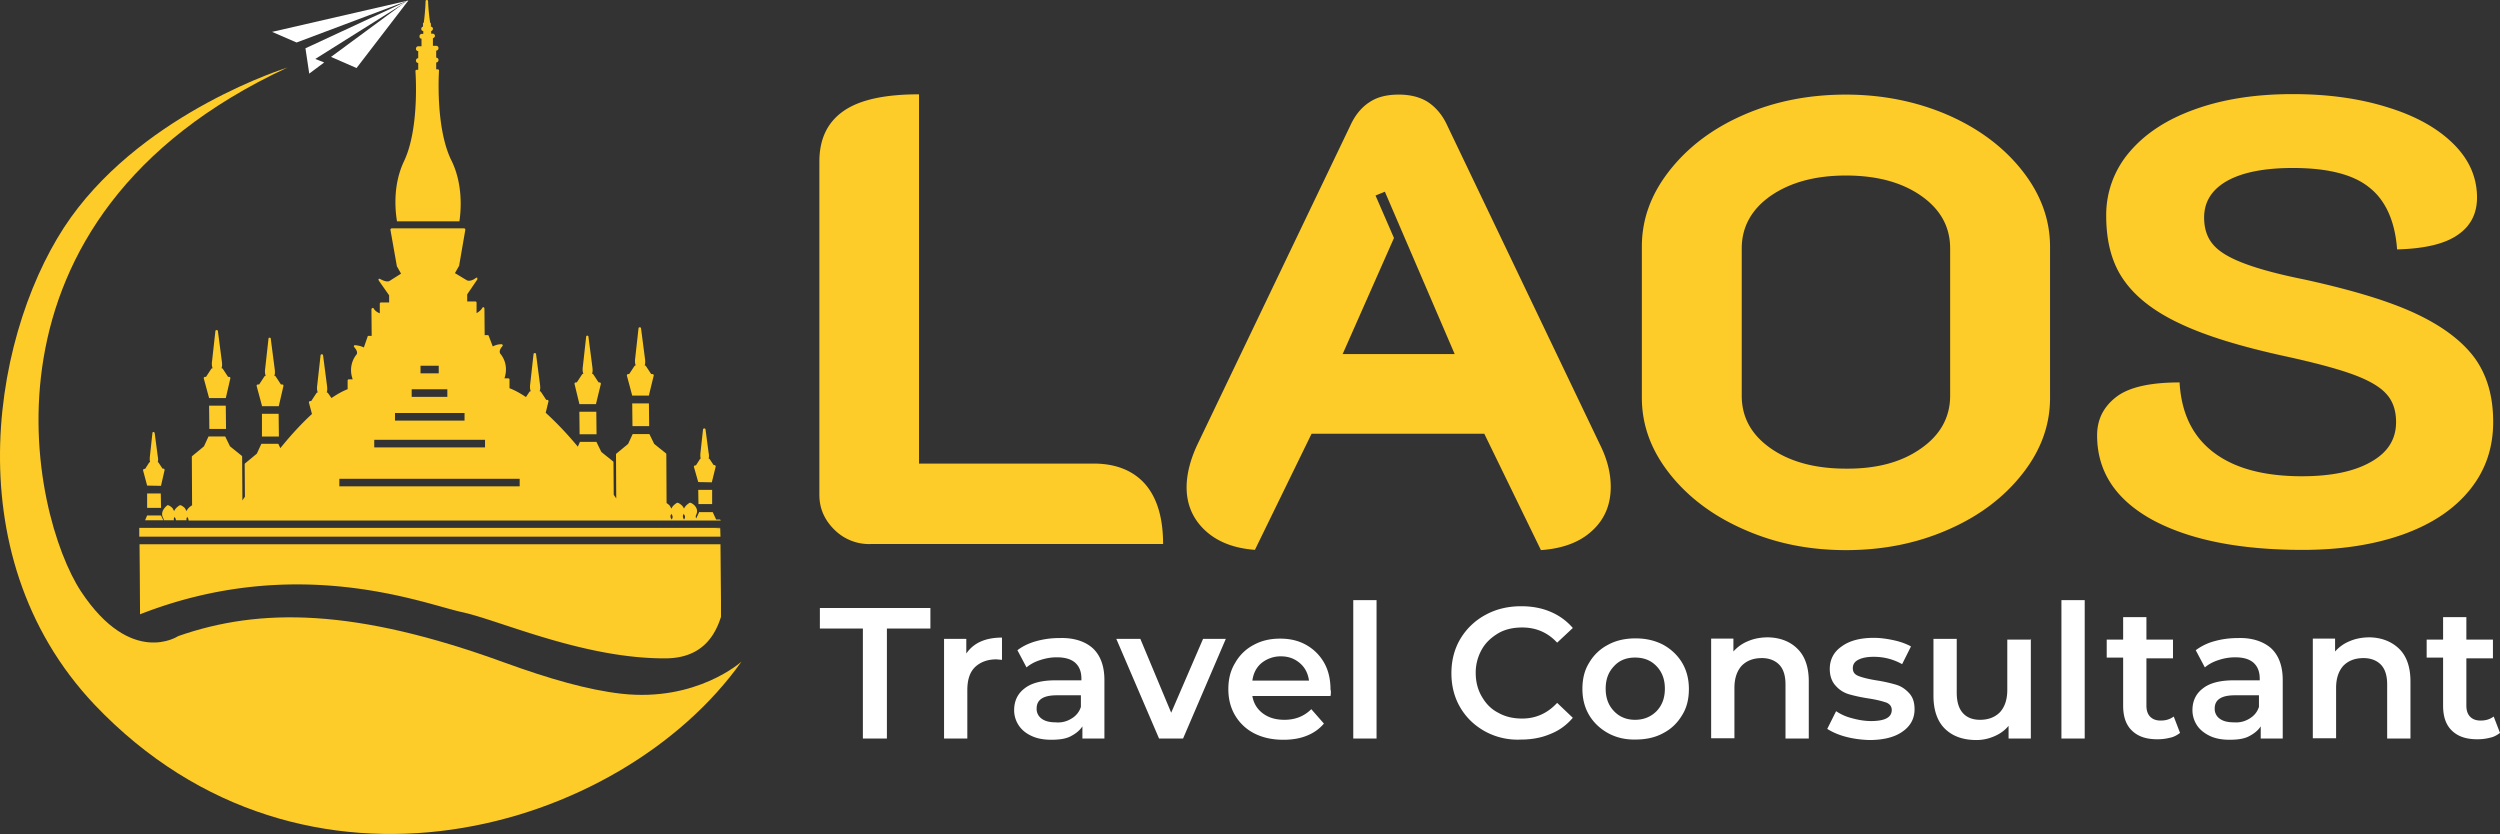 <svg xmlns="http://www.w3.org/2000/svg" width="149.885" height="50" viewBox="444.422 156.472 149.885 50" xmlns:v="https://vecta.io/nano"><rect x="444.422" y="156.472" width="149.885" height="50" fill="#333333" stroke="none"/><path fill="#fecc28" d="M488.876 196.14s-2.684 2.426-7.188 1.925c-2.017-.228-4.337-.895-7.005-1.864-8.977-3.275-14.678-3.306-19.576-1.593 0 0-2.805 1.881-5.823-2.668-3.002-4.549-7.112-22.366 12.373-31.419 0 0-8.4 2.593-12.979 8.977-4.564 6.368-7.233 20.091 1.425 29.235 12.586 13.221 31.556 7.58 38.773-2.593z"/><g fill="#fff"><path d="M460.733 158.383l1.471.637 6.611-2.487-4.548 3.351 1.531.667 3.108-4.049z"/><path d="M462.962 160.885l-.227-1.517 6.171-2.866-5.58 3.503.531.212z"/></g><path d="M494.457 188.239c-.606-.591-.91-1.289-.91-2.093v-19.985c0-1.38.5-2.381 1.471-3.048s2.472-.986 4.503-.986v22.138h10.463c1.35 0 2.38.425 3.093 1.229.712.819 1.077 2.017 1.077 3.593H496.67a2.94 2.94 0 0 1-2.213-.848zm22.213.031c-.728-.683-1.106-1.547-1.106-2.578 0-.804.227-1.668.637-2.547l9.174-19.136c.288-.637.683-1.107 1.152-1.41.47-.318 1.062-.455 1.759-.455s1.289.152 1.759.455c.471.318.864.773 1.152 1.41l9.159 19.136c.439.879.637 1.729.637 2.517 0 1.061-.364 1.94-1.107 2.623-.728.683-1.759 1.077-3.078 1.168l-3.396-6.975h-10.356l-3.396 6.96c-1.261-.092-2.261-.486-2.99-1.168zm14.967-10.569l-4.186-9.735-.561.228 1.106 2.547-3.078 6.96h6.719zm17.331 10.508c-1.865-.819-3.351-1.941-4.458-3.351s-1.652-2.912-1.652-4.549v-9.052c0-1.638.546-3.139 1.652-4.549s2.578-2.533 4.458-3.351 3.912-1.213 6.126-1.213 4.276.425 6.126 1.229c1.865.819 3.352 1.941 4.458 3.351s1.653 2.926 1.653 4.549v9.052c0 1.638-.546 3.139-1.653 4.549s-2.578 2.532-4.458 3.351c-1.865.819-3.896 1.229-6.126 1.229s-4.245-.411-6.126-1.245zm10.63-4.853c1.152-.803 1.743-1.865 1.743-3.154v-8.84c0-1.304-.591-2.35-1.743-3.154s-2.654-1.213-4.504-1.213c-1.834 0-3.336.409-4.504 1.213-1.152.804-1.743 1.865-1.743 3.154v8.84c0 1.304.591 2.351 1.743 3.154s2.654 1.213 4.504 1.213c1.85.016 3.352-.394 4.504-1.213zm13.86 4.277c-2.199-1.213-3.306-2.896-3.306-5.064 0-.94.379-1.699 1.137-2.29s2.032-.879 3.807-.879c.105 1.85.788 3.245 2.047 4.2s3.017 1.425 5.292 1.425c1.759 0 3.139-.288 4.14-.864 1-.561 1.501-1.35 1.501-2.38 0-.683-.183-1.244-.562-1.668-.379-.44-1.03-.819-1.956-1.168-.939-.349-2.289-.712-4.094-1.107-2.714-.591-4.837-1.243-6.384-1.986-1.547-.728-2.653-1.607-3.351-2.623-.698-1.001-1.031-2.29-1.031-3.806a5.78 5.78 0 0 1 1.395-3.836c.94-1.107 2.229-1.957 3.928-2.563 1.683-.606 3.624-.91 5.853-.91 2.108 0 3.988.258 5.687.789 1.683.516 2.987 1.243 3.942 2.184s1.426 2.017 1.426 3.229c0 .94-.364 1.683-1.122 2.214-.759.546-1.957.849-3.67.895-.121-1.698-.697-2.957-1.668-3.715-.971-.789-2.518-1.167-4.579-1.167-1.698 0-3.018.258-3.942.773-.91.516-1.38 1.243-1.38 2.199 0 .667.182 1.198.53 1.607.349.425.955.789 1.819 1.122s2.077.667 3.67.986c2.76.606 4.974 1.258 6.611 2.017s2.82 1.653 3.578 2.669c.759 1.046 1.122 2.32 1.122 3.852 0 1.546-.454 2.896-1.395 4.063s-2.26 2.047-3.973 2.669c-1.729.621-3.746.94-6.065.94-3.806-.002-6.794-.61-9.007-1.807z" fill="#fecc28"/><path d="M496.185 194.153h-2.608v-1.229h6.626v1.229h-2.608v6.596h-1.44v-6.596h.03zm8.31.545v1.335l-.334-.03c-.545 0-.97.167-1.289.47-.318.318-.455.773-.455 1.38v2.896h-1.395v-5.975h1.334v.88c.425-.622 1.123-.956 2.139-.956zm5.443.638c.455.424.698 1.061.698 1.91v3.503h-1.319v-.729c-.167.258-.424.455-.728.607s-.697.196-1.152.196c-.439 0-.849-.075-1.167-.228-.333-.151-.591-.363-.773-.637a1.64 1.64 0 0 1-.273-.909c0-.531.197-.971.606-1.289.41-.334 1.031-.5 1.88-.5h1.547v-.092c0-.424-.121-.728-.364-.955-.258-.228-.622-.333-1.122-.333-.334 0-.667.061-.986.166-.333.106-.606.258-.819.44l-.546-1.031c.318-.243.698-.425 1.137-.546a5.18 5.18 0 0 1 1.395-.183c.849-.028 1.531.2 1.986.61zm-1.273 4.215a1.23 1.23 0 0 0 .561-.697v-.697h-1.44c-.804 0-1.213.258-1.213.788a.71.71 0 0 0 .288.606c.197.151.47.228.849.228a1.5 1.5 0 0 0 .955-.228zm9.25-4.777l-2.563 5.975h-1.44l-2.563-5.975h1.441l1.85 4.428 1.911-4.428h1.364 0zm6.277 3.427h-4.686c.075.44.288.789.637 1.047s.773.379 1.289.379c.667 0 1.198-.228 1.607-.637l.758.864c-.273.318-.606.561-1.031.728-.409.167-.879.242-1.395.242-.668 0-1.229-.121-1.744-.379a2.82 2.82 0 0 1-1.152-1.076c-.272-.455-.409-.985-.409-1.577s.121-1.107.409-1.577a2.71 2.71 0 0 1 1.106-1.076c.471-.258.986-.379 1.593-.379.591 0 1.106.121 1.562.379a2.82 2.82 0 0 1 1.077 1.076c.258.455.379 1.001.379 1.607.03.061.03.212 0 .379zm-4.125-1.986c-.318.258-.5.622-.561 1.062h3.396c-.061-.439-.242-.788-.546-1.046-.318-.273-.683-.409-1.138-.409a1.82 1.82 0 0 0-1.151.393zm5.489-3.761h1.396v8.295h-1.396v-8.295zm7.931 7.885c-.637-.348-1.138-.818-1.501-1.425s-.546-1.304-.546-2.077.182-1.471.546-2.077a3.88 3.88 0 0 1 1.501-1.426c.637-.349 1.35-.516 2.138-.516.637 0 1.229.106 1.759.334a3.59 3.59 0 0 1 1.335.97l-.94.88c-.561-.606-1.259-.91-2.093-.91-.53 0-1.03.106-1.44.349s-.758.562-.985.971a2.8 2.8 0 0 0-.364 1.41c0 .515.122 1.001.364 1.41.243.425.562.759.985.971.425.242.895.349 1.44.349.819 0 1.517-.318 2.093-.94l.94.895c-.364.425-.804.759-1.35.971-.531.228-1.122.334-1.759.334a4.08 4.08 0 0 1-2.123-.473zm7.354.092c-.471-.258-.865-.622-1.138-1.077s-.409-.985-.409-1.577.121-1.121.409-1.576a2.78 2.78 0 0 1 1.138-1.077c.47-.258 1.03-.379 1.637-.379s1.153.121 1.653.379c.47.258.864.622 1.137 1.077s.41.985.41 1.576-.121 1.122-.41 1.577c-.272.455-.637.819-1.137 1.077-.47.258-1.031.379-1.653.379-.621.014-1.167-.122-1.637-.379zm2.896-1.32c.334-.349.501-.788.501-1.35s-.167-1.001-.501-1.35-.758-.516-1.289-.516c-.516 0-.939.167-1.258.516-.334.349-.501.788-.501 1.35s.167 1.001.501 1.35.758.516 1.258.516c.531 0 .956-.183 1.289-.516zm8.446-3.745c.455.439.683 1.106.683 1.956v3.427h-1.396v-3.245c0-.516-.121-.91-.364-1.168s-.606-.409-1.046-.409c-.516 0-.91.151-1.213.455-.288.318-.439.758-.439 1.334v3.018h-1.396v-5.974h1.335v.772a2.32 2.32 0 0 1 .879-.621c.349-.151.758-.228 1.198-.228.713.015 1.32.243 1.759.683zm2.897 5.277c-.455-.121-.819-.288-1.107-.47l.531-1.062a3 3 0 0 0 .97.425c.38.105.759.166 1.123.166.849 0 1.243-.227 1.243-.667 0-.197-.106-.349-.318-.439-.228-.076-.546-.167-1.031-.243-.501-.075-.896-.166-1.214-.257a1.68 1.68 0 0 1-.803-.516c-.228-.243-.35-.592-.35-1.001 0-.562.243-1.031.713-1.35.471-.349 1.122-.516 1.926-.516.409 0 .819.061 1.229.151s.758.228 1.001.364l-.531 1.062c-.516-.288-1.076-.44-1.698-.44-.409 0-.713.062-.94.183s-.318.288-.318.5c0 .228.106.379.35.471.228.091.591.182 1.062.258a9.19 9.19 0 0 1 1.167.257c.318.092.562.258.789.501s.333.546.333.985c0 .546-.242 1.001-.728 1.334-.471.334-1.138.501-1.986.501-.489-.016-.958-.076-1.413-.197zm11.099-5.869v5.975h-1.335v-.758c-.228.272-.5.47-.849.621s-.698.228-1.077.228c-.804 0-1.425-.228-1.88-.667s-.697-1.107-.697-1.986v-3.412h1.395v3.229c0 .531.121.94.364 1.214s.591.409 1.031.409c.5 0 .895-.151 1.197-.455.288-.318.439-.758.439-1.335v-3.017h1.426v-.046h-.014zm1.834-2.32h1.396v8.295h-1.396v-8.295zm7.112 7.961c-.167.121-.364.243-.607.288a2.95 2.95 0 0 1-.758.091c-.667 0-1.152-.166-1.517-.516s-.53-.849-.53-1.501v-2.881h-.985v-1.076h.985v-1.35h1.395v1.35h1.593v1.122h-1.593v2.835c0 .288.076.516.228.667s.35.228.622.228c.318 0 .561-.075.788-.242l.379.985zm5.458-5.079c.455.424.698 1.061.698 1.91v3.503h-1.319v-.729c-.167.258-.425.455-.729.607s-.697.196-1.152.196c-.439 0-.849-.075-1.167-.228s-.592-.363-.773-.637a1.65 1.65 0 0 1-.273-.909c0-.531.197-.971.607-1.289.409-.334 1.03-.5 1.88-.5h1.547v-.092c0-.424-.122-.728-.364-.955-.258-.228-.622-.333-1.122-.333a3.15 3.15 0 0 0-.985.166c-.334.106-.606.258-.819.44l-.546-1.031a3.29 3.29 0 0 1 1.138-.546c.44-.121.895-.183 1.395-.183.832-.028 1.515.2 1.984.61zm-1.288 4.215c.272-.167.454-.379.561-.697v-.697h-1.44c-.804 0-1.213.258-1.213.788a.71.71 0 0 0 .288.606c.197.151.47.228.849.228.378.03.682-.061.955-.228zm8.961-4.185c.455.439.683 1.106.683 1.956v3.427h-1.396v-3.245c0-.516-.121-.91-.363-1.168s-.606-.409-1.047-.409c-.516 0-.909.151-1.213.455-.288.318-.439.758-.439 1.334v3.018h-1.396v-5.974h1.335v.772a2.32 2.32 0 0 1 .879-.621c.35-.151.759-.228 1.198-.228.698.015 1.304.243 1.759.683zm6.051 5.049c-.167.121-.364.243-.607.288a2.95 2.95 0 0 1-.758.091c-.667 0-1.152-.166-1.517-.516s-.53-.849-.53-1.501v-2.881h-.985v-1.076h.985v-1.35h1.395v1.35h1.593v1.122h-1.593v2.835c0 .288.076.516.228.667s.349.228.622.228c.318 0 .561-.075.788-.242l.379.985z" fill="#fff"/><g fill="#fecc28"><path d="M479.157 180.688v.015h1.001v-.03l.288-1.183c0-.015 0-.045-.015-.061s-.031-.03-.061-.03h-.061l-.318-.485c-.015-.015-.03-.03-.061-.03h-.015c.045-.106.045-.258.015-.455l-.228-1.759v-.03c-.03-.061-.137-.061-.137.015h0l-.197 1.774c-.03.197-.015.349.03.455h-.015a.12.12 0 0 0-.061.03l-.318.485h-.061a.12.12 0 0 0-.061.03c-.016.015-.015.045-.015.061l.29 1.198zm4.17-.03h-1.001l.015 1.364h1.001zm-1.001-.47h0 1.001v-.015l.288-1.183c0-.015 0-.046-.015-.061s-.03-.03-.061-.03h-.076l-.318-.485c-.015-.015-.03-.03-.061-.03h-.015c.045-.106.045-.258.015-.455l-.228-1.759c0-.045-.03-.076-.076-.076s-.076.03-.076.061h0l-.197 1.774c-.03.197-.015.349.03.455h-.015c-.015 0-.045.016-.061.03l-.318.485h-.061a.12.12 0 0 0-.061.03c-.016.015-.015.046-.015.061l.32 1.198zm-29.083 5.397h0l.834.015v-.015l.212-.925c0-.015 0-.045-.015-.061s-.03-.031-.061-.031h-.046l-.243-.364c-.015-.015-.03-.03-.045-.03.03-.091.03-.197 0-.349l-.182-1.38h0c0-.015-.015-.03-.015-.045-.015-.015-.046-.03-.076-.03-.03.015-.045.03-.045.061l-.151 1.395c-.016.136-.016.258.015.349a.12.12 0 0 0-.061.03l-.242.379h-.046a.12.12 0 0 0-.061.03c-.016.015-.015.047-.015.062l.243.909zm26.93-4.427h-1.016l.015 1.349h1.016zm6.125 5.534h.82v-.849h-.834zm-26.171-5.898v.03h1.016v-.03l.273-1.183c0-.015 0-.045-.015-.061s-.03-.03-.061-.03h-.076l-.318-.485c-.015-.015-.03-.03-.061-.03h-.016c.046-.106.046-.258.016-.455l-.228-1.759v-.03c-.03-.061-.137-.061-.137.015h0l-.197 1.774c-.03.197-.015.349.031.455h-.015c-.016 0-.046.015-.061.03l-.318.485h-.076a.12.12 0 0 0-.061.03c-.016.015-.015.045-.015.061l.319 1.183zm-7.355 7.566v.288h34.846l-.015-.5h-.319l.319-.015v-.015h-34.831zm1.29-2.304h-.819v.864h.834zm.151 1.607l-.136-.288h0-.834 0l-.121.288zm32.071-2.289h0l.818.015v-.015l.228-.925c0-.015 0-.045-.015-.061s-.03-.03-.061-.03h-.045l-.243-.364c-.015-.015-.03-.031-.061-.031.03-.091.03-.197 0-.349l-.182-1.38c0-.045-.03-.076-.076-.076s-.076.03-.076.061h0l-.152 1.395c-.015.137-.015.258.015.349-.015 0-.03.016-.045.031l-.243.379h-.045a.12.12 0 0 0-.061.03c-.016.015-.015.045-.015.061l.259.91zm-14.315-15.649c.122-.849.167-2.32-.485-3.639-.97-1.956-.743-5.337-.743-5.368 0-.015 0-.045-.015-.061s-.03-.03-.046-.03h-.106v-.41c.076 0 .137-.061.137-.151 0-.076-.061-.137-.137-.137v-.424c.076 0 .137-.061.137-.152 0-.076-.061-.136-.137-.136h-.197v-.455c.061-.015.122-.076.122-.137 0-.076-.061-.136-.137-.136h-.091v-.152c.061-.015.106-.076.106-.136 0-.076-.045-.121-.121-.136v-.167c0-.03-.03-.061-.045-.076-.106-.652-.122-1.259-.122-1.274 0-.045-.03-.076-.076-.076s-.076.03-.076.076c0 0-.015.622-.106 1.274-.031.015-.046.03-.046.076v.167c-.061.015-.106.076-.106.136 0 .076.045.121.121.136v.167h-.091c-.076 0-.136.061-.136.152 0 .076.045.136.121.136v.455h-.197c-.076 0-.136.061-.136.151 0 .076.061.137.136.137v.424c-.076 0-.136.061-.136.152 0 .076.061.136.136.136v.41h-.106c-.015 0-.045.015-.045.03-.015.015-.015.03-.015.061s.258 3.396-.683 5.383c-.637 1.334-.561 2.775-.424 3.609h3.745v-.015z"/><path d="M454.152 187.193a.47.47 0 0 0 .061.349c.015.045.03.091.03.122h.606c-.015-.076 0-.122 0-.122l.045-.091c.015.061.045.091.045.091.015.045.03.091.03.122h.637c-.015-.076 0-.122 0-.122l.046-.091c.015.061.045.091.045.091.015.045.03.091.03.137h31.903c0-.03-.03-.061-.076-.061h-.197l-.197-.425v-.015h-.834v.03l-.167.349c-.045-.106-.015-.182-.015-.182.137-.258.045-.455-.061-.576-.061-.076-.243-.212-.318-.182-.167.106-.273.212-.334.349-.03-.061-.061-.121-.091-.151-.061-.076-.258-.228-.333-.197-.167.106-.273.212-.333.349l-.091-.167c-.03-.046-.121-.122-.197-.167l-.015-2.926c0-.031-.015-.046-.031-.061l-.697-.561-.288-.591h-1.001 0l-.273.591-.697.576c-.015.015-.03.031-.03.061l.015 2.638c-.045-.076-.106-.151-.152-.228l-.015-1.941c0-.03-.015-.045-.03-.061l-.697-.561-.288-.591v-.015h-1.001v.015l-.121.273c-.728-.879-1.38-1.532-1.926-2.032l.167-.683c0-.015 0-.045-.015-.061s-.03-.03-.061-.03h-.061l-.318-.485c-.015-.015-.03-.03-.061-.03h-.016c.046-.106.046-.258.016-.455l-.228-1.759c0-.045-.03-.076-.076-.076s-.076.03-.076.061h0l-.197 1.774c-.03.197-.015.349.031.455h-.016a.12.12 0 0 0-.061.03l-.212.318c-.516-.349-.865-.485-.986-.531v-.515c0-.046-.03-.076-.076-.076h-.228c.303-.895-.243-1.471-.243-1.471-.136-.197.121-.455.121-.455.015-.015.031-.045.015-.076s-.045-.045-.061-.045c-.197 0-.364.045-.531.136l-.243-.637c-.015-.03-.03-.045-.061-.045h-.182l-.015-1.592c0-.03-.015-.061-.046-.076s-.061 0-.076.03c-.091.151-.228.258-.349.318v-.622c0-.045-.03-.076-.076-.076h-.485v-.425l.576-.849c.015-.015.03-.03.03-.061h0 0 0 0 0v-.015-.015-.015-.015-.015-.016h0 0 0-.015-.015H473c-.015 0-.03 0-.045.016-.364.272-.561.136-.576.121h0l-.682-.409.258-.455v-.015-.015l.364-2.108c0-.015 0-.045-.015-.061s-.03-.03-.061-.03h-.106 0-4.064 0-.167c-.016 0-.046.015-.061.03s-.015.045-.015.061l.379 2.138h0 0v.015.015l.257.455-.667.424h0c-.167.122-.485-.045-.591-.106-.015-.015-.061-.015-.076 0h0 0c-.015.015-.015.015-.015.03-.015.015 0 .045.015.061 0 .015.015.015.015.03l.606.864v.425h-.485c-.045 0-.076.03-.076.076v.576c-.152-.061-.288-.151-.364-.288-.015-.03-.045-.045-.076-.03s-.061.045-.061.076l.015 1.592h-.182c-.03 0-.061.015-.061.045l-.227.652c-.152-.076-.334-.122-.531-.137-.03 0-.061.015-.061.045-.015.03 0 .061.016.076 0 0 .257.258.136.44 0 0-.546.591-.228 1.486h-.228c-.045 0-.076.03-.076.076v.516c-.121.045-.455.182-.97.53l-.212-.303c-.015-.015-.03-.03-.061-.03h-.015c.045-.106.045-.258.015-.455l-.228-1.759c0-.045-.03-.076-.076-.076s-.076.03-.076.061h0l-.197 1.774c-.031.197-.015.349.03.455h-.015c-.015 0-.046.015-.061.03l-.318.485h-.061a.12.12 0 0 0-.061.03c-.016.015-.015.045-.015.061l.182.683c-.545.5-1.183 1.167-1.895 2.047l-.122-.258h-1.016l-.273.591-.698.576c-.015.015-.03.031-.03.061l.015 1.941c-.045.076-.106.151-.151.227l-.016-2.623c0-.03-.015-.045-.03-.061l-.697-.561-.288-.591h-1.001l-.273.591-.697.576c-.015.015-.03.03-.03.061l.015 2.896h0c-.167.106-.273.212-.334.349l-.091-.167c-.061-.076-.243-.212-.318-.182-.167.106-.273.212-.333.349l-.091-.167c-.061-.076-.242-.212-.318-.182-.149.125-.27.277-.301.428zm31.222.167l.045-.091c.015.061.045.091.045.091.046.091.031.182-.03.258-.106-.137-.06-.258-.06-.258zm-.744 0l.046-.091c.015.061.045.091.045.091.045.091.03.182-.03.258-.106-.137-.061-.258-.061-.258zm-14.996-8.962h1.092v.455h-1.092v-.455zm-.53 1.411h2.138v.455h-2.138v-.455zm-1.001 1.425h4.17v.455h-4.17v-.455zm-1.244 1.607h6.642v.455h-6.642v-.455zm-2.092 2.335h10.812v.455h-10.812v-.455zm22.851 3.928h-34.83l.015 1.805.015 2.396c.016 0 .016-.016.031-.016 9.401-3.669 17.013-.606 19.257-.121 2.259.485 7.324 2.806 12.236 2.775 2.229-.016 2.972-1.44 3.306-2.487v-.939l-.03-3.413zm-30.66-8.765h1.001l.273-1.183c0-.015 0-.045-.015-.061s-.03-.03-.061-.03h-.061l-.318-.485c-.015-.015-.03-.03-.061-.03h-.015c.045-.106.045-.258.015-.455l-.228-1.759c0-.045-.03-.076-.076-.076s-.076.03-.076.061h0l-.197 1.774c-.03.197-.015.349.03.455h-.015a.12.12 0 0 0-.061.03l-.318.485h-.061c-.016 0-.046.015-.061.03s-.015.045-.015.061l.32 1.183zm4.169.94h-1v1.365h1.016zm-4.154.91h1.001l-.016-1.395h-1z"/></g></svg>